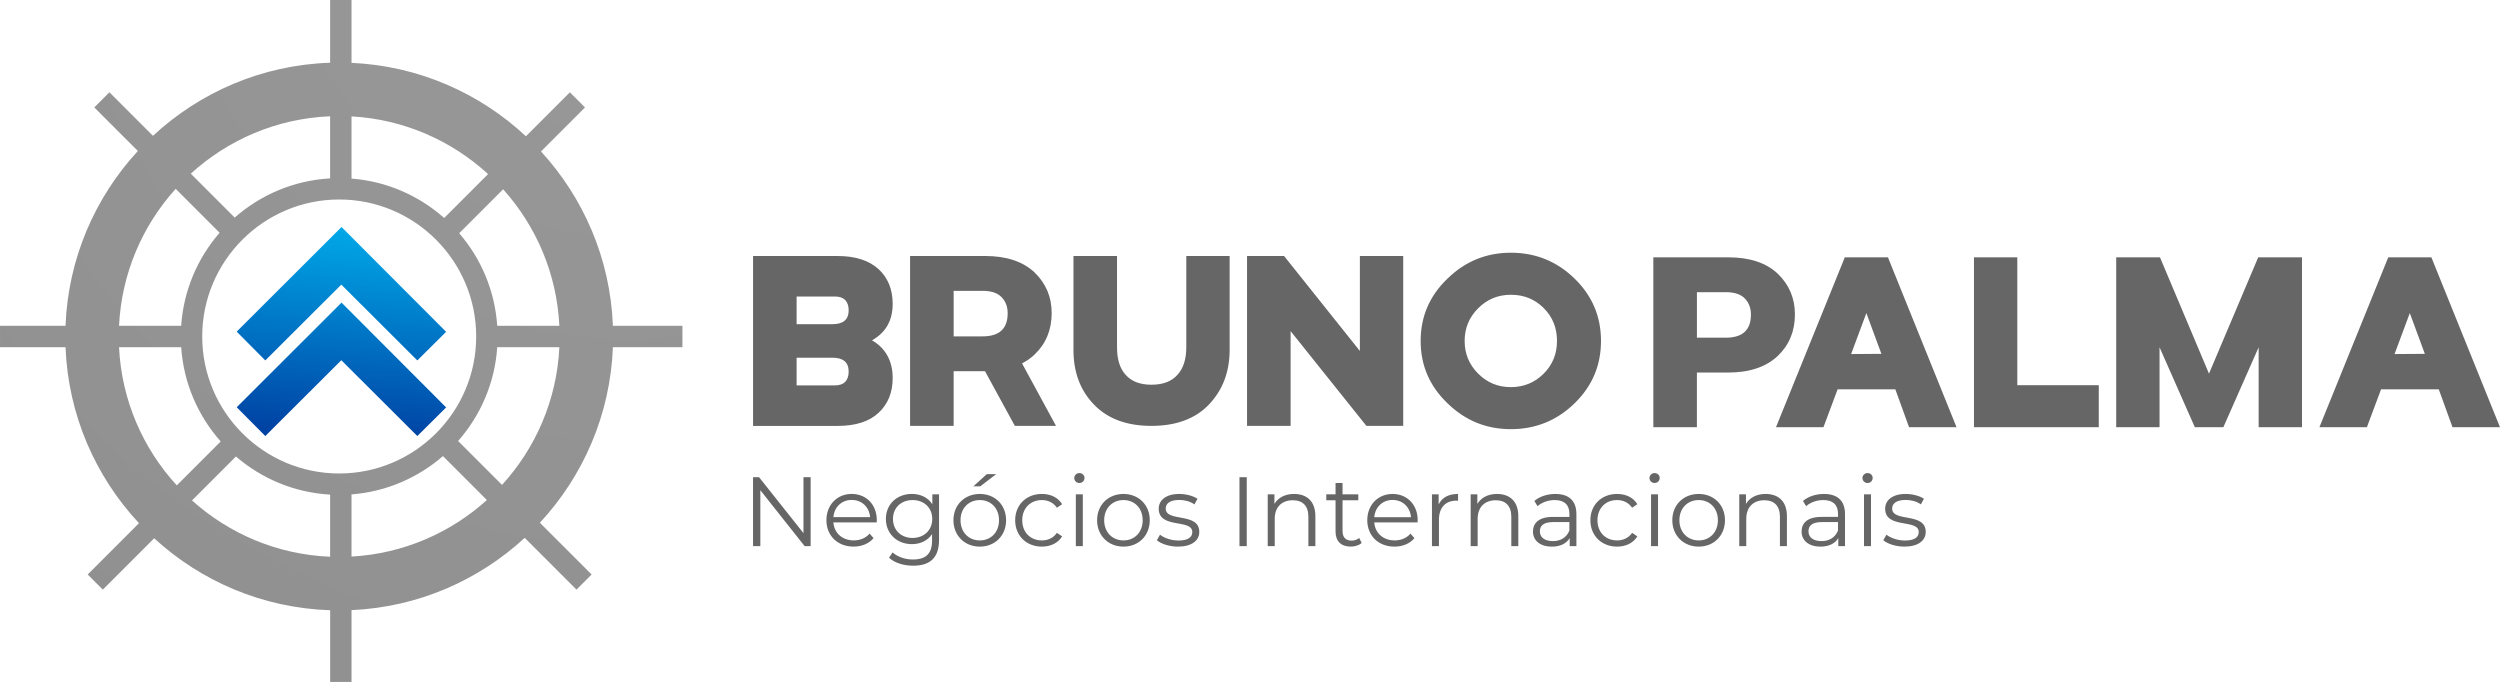 <?xml version="1.0" encoding="UTF-8"?>
<!-- Creator: CorelDRAW -->
<svg xmlns="http://www.w3.org/2000/svg" xmlns:xlink="http://www.w3.org/1999/xlink" xmlns:xodm="http://www.corel.com/coreldraw/odm/2003" xml:space="preserve" width="122.068mm" height="33.296mm" version="1.1" style="shape-rendering:geometricPrecision; text-rendering:geometricPrecision; image-rendering:optimizeQuality; fill-rule:evenodd; clip-rule:evenodd" viewBox="0 0 1776.46 484.56">
 <defs>
  <style type="text/css">
   <![CDATA[
    .fil0 {fill:#666666;fill-rule:nonzero}
    .fil2 {fill:url(#id0)}
    .fil1 {fill:url(#id1)}
   ]]>
  </style>
  <linearGradient id="id0" gradientUnits="userSpaceOnUse" x1="246.81" y1="331.37" x2="263.63" y2="112.41">
   <stop offset="0" style="stop-opacity:1; stop-color:#003399"></stop>
   <stop offset="1" style="stop-opacity:1; stop-color:#00CCFF"></stop>
  </linearGradient>
  <radialGradient id="id1" gradientUnits="userSpaceOnUse" gradientTransform="matrix(-3.45916E+000 3.472 -3.47149E+000 -3.45957E+000 1687 -1938)" cx="446.13" cy="-87.22" r="1889.17" fx="446.13" fy="-87.22">
   <stop offset="0" style="stop-opacity:1; stop-color:#999999"></stop>
   <stop offset="1" style="stop-opacity:1; stop-color:#1A1A1A"></stop>
  </radialGradient>
 </defs>
 <g id="Camada_x0020_1">
  <g id="_105554430612960">
   <path class="fil0" d="M535.11 181.92l60.05 0c12.59,0 22.29,3.1 29.1,9.29 6.71,6.19 10.06,14.45 10.06,24.76 0,11.76 -4.9,20.38 -14.7,25.85 4.85,2.79 8.51,6.45 10.99,10.99 2.48,4.54 3.71,9.8 3.71,15.79 0,10.32 -3.35,18.57 -10.06,24.76 -6.6,6.19 -16.3,9.29 -29.1,9.29l-60.05 0 0 -120.72zm56.49 48.44c7.64,0 11.45,-3.3 11.45,-9.9 0,-3.1 -0.83,-5.52 -2.48,-7.28 -1.65,-1.65 -4.07,-2.48 -7.27,-2.48l-27.24 0 0 19.66 25.54 0zm1.7 43.49c3.2,0 5.62,-0.83 7.27,-2.48 1.65,-1.76 2.48,-4.18 2.48,-7.28 0,-6.6 -3.82,-9.9 -11.45,-9.9l-25.54 0 0 19.66 27.24 0zm53.4 -91.94l53.24 0c15.17,0 26.88,3.87 35.13,11.61 8.15,7.84 12.23,17.49 12.23,28.94 0,11.97 -4.08,21.82 -12.23,29.56 -2.48,2.37 -5.42,4.44 -8.82,6.19l24.14 44.42 -29.25 0 -21.2 -38.85 -22.29 0 0 38.85 -30.96 0 0 -120.72zm51.54 57.11c11.87,0 17.8,-5.47 17.8,-16.41 0,-4.64 -1.44,-8.46 -4.33,-11.45 -2.89,-2.99 -7.38,-4.49 -13.46,-4.49l-20.59 0 0 32.35 20.59 0zm119.95 63.61c-17.54,0 -31.16,-5.06 -40.86,-15.17 -9.7,-10.01 -14.55,-22.96 -14.55,-38.85l0 -66.71 30.96 0 0 64.85c0,8.67 2.06,15.22 6.19,19.66 4.13,4.64 10.21,6.97 18.26,6.97 8.15,0 14.29,-2.32 18.42,-6.97 4.23,-4.54 6.35,-11.09 6.35,-19.66l0 -64.85 30.8 0 0 66.71c0,15.58 -4.9,28.53 -14.7,38.85 -9.7,10.11 -23.32,15.17 -40.86,15.17zm67.95 -120.72l26.31 0 53.86 67.48 0 -67.48 30.8 0 0 120.72 -26.16 0 -53.86 -67.33 0 67.33 -30.96 0 0 -120.72zm187.43 123.05c-17.44,0 -32.45,-6.14 -45.04,-18.42 -12.69,-12.18 -19.04,-26.93 -19.04,-44.27 0,-17.33 6.35,-32.09 19.04,-44.27 12.59,-12.28 27.6,-18.42 45.04,-18.42 17.65,0 32.76,6.14 45.35,18.42 12.49,12.18 18.73,26.93 18.73,44.27 0,17.34 -6.24,32.09 -18.73,44.27 -12.59,12.28 -27.7,18.42 -45.35,18.42zm0 -29.87c9.18,0 16.97,-3.2 23.37,-9.6 6.29,-6.29 9.44,-14.03 9.44,-23.22 0,-9.29 -3.15,-17.08 -9.44,-23.37 -6.29,-6.29 -14.09,-9.44 -23.37,-9.44 -9.08,0 -16.82,3.2 -23.22,9.6 -6.4,6.4 -9.6,14.14 -9.6,23.22 0,9.08 3.2,16.82 9.6,23.22 6.4,6.4 14.14,9.6 23.22,9.6z"></path>
   <path class="fil0" d="M1174.84 182.85l53.24 0c15.17,0 26.88,3.87 35.13,11.61 8.15,7.84 12.23,17.49 12.23,28.94 0,11.97 -4.08,21.82 -12.23,29.56 -8.36,7.84 -20.07,11.76 -35.13,11.76l-22.29 0 0 38.85 -30.96 0 0 -120.72zm51.54 57.11c11.87,0 17.8,-5.47 17.8,-16.41 0,-4.64 -1.44,-8.46 -4.33,-11.45 -2.89,-2.99 -7.38,-4.49 -13.46,-4.49l-20.59 0 0 32.35 20.59 0zm89 11.61l21.51 -0.15 -21.51 0.15zm-4.49 -68.72l30.65 0 48.75 120.72 -33.74 0 -9.75 -26.93 -41.02 0 -10.06 26.93 -33.74 0 48.91 -120.72zm26 68.57l-10.68 -28.94 -10.83 29.1 21.51 -0.15zm65.78 -68.57l30.8 0 0 90.85 57.89 0 0 29.87 -88.69 0 0 -120.72zm101.07 0l31.11 0 34.82 82.65 34.98 -82.65 31.11 0 0 120.72 -30.8 0 0 -56.8 -25.07 56.8 -20.28 0 -25.07 -56.8 0 56.8 -30.8 0 0 -120.72zm197.8 68.72l21.51 -0.15 -21.51 0.15zm-4.49 -68.72l30.65 0 48.75 120.72 -33.74 0 -9.75 -26.93 -41.02 0 -10.06 26.93 -33.74 0 48.91 -120.72zm26 68.57l-10.68 -28.94 -10.83 29.1 21.51 -0.15z"></path>
  </g>
  <path class="fil0" d="M570.93 339.09l0 39.74 -31.56 -39.74 -4.27 0 0 48.98 5.18 0 0 -39.74 31.48 39.74 4.27 0 0 -48.98 -5.11 0zm52.12 30.57c0,-11.05 -7.49,-18.68 -17.84,-18.68 -10.35,0 -17.98,7.77 -17.98,18.68 0,10.91 7.84,18.75 19.31,18.75 5.81,0 10.91,-2.1 14.2,-6.02l-2.8 -3.22c-2.8,3.22 -6.79,4.83 -11.26,4.83 -8.05,0 -13.92,-5.11 -14.48,-12.8l30.78 0c0,-0.56 0.07,-1.12 0.07,-1.54zm-17.84 -14.41c7.21,0 12.45,5.04 13.08,12.24l-26.1 0c0.63,-7.21 5.88,-12.24 13.01,-12.24zm57.3 -3.99l0 7.07c-3.08,-4.83 -8.4,-7.35 -14.55,-7.35 -10.5,0 -18.47,7.21 -18.47,17.77 0,10.56 7.98,17.91 18.47,17.91 6.02,0 11.26,-2.45 14.34,-7.14l0 4.69c0,9.1 -4.27,13.36 -13.57,13.36 -5.67,0 -10.98,-1.89 -14.48,-5.04l-2.52 3.78c3.85,3.64 10.42,5.67 17.14,5.67 12.17,0 18.4,-5.74 18.4,-18.4l0 -32.32 -4.76 0zm-14.06 31c-8.12,0 -13.92,-5.53 -13.92,-13.5 0,-7.98 5.81,-13.43 13.92,-13.43 8.12,0 13.99,5.46 13.99,13.43 0,7.98 -5.88,13.5 -13.99,13.5zm43.17 -36.66l4.9 0 11.33 -8.68 -6.65 0 -9.58 8.68zm4.62 42.82c10.78,0 18.68,-7.84 18.68,-18.75 0,-10.91 -7.91,-18.68 -18.68,-18.68 -10.78,0 -18.75,7.77 -18.75,18.68 0,10.91 7.98,18.75 18.75,18.75zm0 -4.41c-7.84,0 -13.71,-5.74 -13.71,-14.34 0,-8.61 5.88,-14.34 13.71,-14.34 7.84,0 13.64,5.74 13.64,14.34 0,8.61 -5.81,14.34 -13.64,14.34zm44.08 4.41c6.23,0 11.48,-2.52 14.41,-7.28l-3.71 -2.52c-2.52,3.71 -6.44,5.39 -10.71,5.39 -8.05,0 -13.92,-5.67 -13.92,-14.34 0,-8.61 5.88,-14.34 13.92,-14.34 4.27,0 8.19,1.75 10.71,5.46l3.71 -2.52c-2.94,-4.83 -8.19,-7.28 -14.41,-7.28 -10.98,0 -18.96,7.7 -18.96,18.68 0,10.98 7.98,18.75 18.96,18.75zm26.66 -45.2c2.1,0 3.64,-1.61 3.64,-3.64 0,-1.89 -1.61,-3.43 -3.64,-3.43 -2.03,0 -3.64,1.61 -3.64,3.5 0,1.96 1.61,3.57 3.64,3.57zm-2.52 44.85l4.97 0 0 -36.8 -4.97 0 0 36.8zm33.86 0.35c10.78,0 18.68,-7.84 18.68,-18.75 0,-10.91 -7.91,-18.68 -18.68,-18.68 -10.78,0 -18.75,7.77 -18.75,18.68 0,10.91 7.98,18.75 18.75,18.75zm0 -4.41c-7.84,0 -13.71,-5.74 -13.71,-14.34 0,-8.61 5.88,-14.34 13.71,-14.34 7.84,0 13.64,5.74 13.64,14.34 0,8.61 -5.81,14.34 -13.64,14.34zm38.69 4.41c9.59,0 15.18,-4.13 15.18,-10.49 0,-14.13 -23.86,-6.65 -23.86,-16.58 0,-3.5 2.94,-6.09 9.58,-6.09 3.78,0 7.63,0.91 10.84,3.15l2.17 -3.99c-3.08,-2.1 -8.26,-3.43 -13.01,-3.43 -9.38,0 -14.55,4.48 -14.55,10.49 0,14.55 23.86,7 23.86,16.58 0,3.64 -2.87,6.02 -9.86,6.02 -5.18,0 -10.14,-1.82 -13.08,-4.13l-2.24 3.92c3.01,2.59 8.89,4.55 14.97,4.55zm43.73 -0.35l5.18 0 0 -48.98 -5.18 0 0 48.98zm38.83 -37.08c-6.37,0 -11.33,2.59 -13.99,7.07l0 -6.79 -4.76 0 0 36.8 4.97 0 0 -19.31c0,-8.4 4.97,-13.29 12.87,-13.29 7,0 11.05,3.99 11.05,11.75l0 20.85 4.97 0 0 -21.34c0,-10.57 -6.16,-15.74 -15.11,-15.74zm46.25 31.27c-1.4,1.26 -3.43,1.89 -5.46,1.89 -4.13,0 -6.37,-2.38 -6.37,-6.72l0 -21.97 11.19 0 0 -4.2 -11.19 0 0 -8.05 -4.97 0 0 8.05 -6.58 0 0 4.2 6.58 0 0 22.25c0,6.79 3.85,10.7 10.78,10.7 2.87,0 5.81,-0.84 7.77,-2.59l-1.75 -3.57zm41.56 -12.59c0,-11.05 -7.49,-18.68 -17.84,-18.68 -10.35,0 -17.98,7.77 -17.98,18.68 0,10.91 7.84,18.75 19.31,18.75 5.81,0 10.91,-2.1 14.2,-6.02l-2.8 -3.22c-2.8,3.22 -6.79,4.83 -11.26,4.83 -8.05,0 -13.92,-5.11 -14.48,-12.8l30.78 0c0,-0.56 0.07,-1.12 0.07,-1.54zm-17.84 -14.41c7.21,0 12.45,5.04 13.08,12.24l-26.1 0c0.63,-7.21 5.88,-12.24 13.01,-12.24zm32.74 3.22l0 -7.21 -4.76 0 0 36.8 4.97 0 0 -18.75c0,-8.68 4.69,-13.57 12.38,-13.57 0.35,0 0.77,0.07 1.19,0.07l0 -4.83c-6.79,0 -11.48,2.59 -13.78,7.49zm41.49 -7.49c-6.37,0 -11.33,2.59 -13.99,7.07l0 -6.79 -4.76 0 0 36.8 4.97 0 0 -19.31c0,-8.4 4.97,-13.29 12.87,-13.29 7,0 11.05,3.99 11.05,11.75l0 20.85 4.97 0 0 -21.34c0,-10.57 -6.16,-15.74 -15.11,-15.74zm41.49 0c-5.81,0 -11.27,1.82 -14.97,4.97l2.24 3.71c3.01,-2.66 7.49,-4.34 12.24,-4.34 6.86,0 10.42,3.43 10.42,9.73l0 2.24 -11.68 0c-10.57,0 -14.2,4.76 -14.2,10.43 0,6.37 5.11,10.7 13.43,10.7 6.09,0 10.42,-2.31 12.66,-6.09l0 5.74 4.76 0 0 -22.81c0,-9.51 -5.39,-14.27 -14.9,-14.27zm-1.75 33.51c-5.88,0 -9.31,-2.66 -9.31,-6.93 0,-3.78 2.31,-6.58 9.44,-6.58l11.54 0 0 6.02c-1.96,4.83 -6.09,7.49 -11.68,7.49zm45.55 3.92c6.23,0 11.48,-2.52 14.41,-7.28l-3.71 -2.52c-2.52,3.71 -6.44,5.39 -10.71,5.39 -8.05,0 -13.92,-5.67 -13.92,-14.34 0,-8.61 5.88,-14.34 13.92,-14.34 4.27,0 8.19,1.75 10.71,5.46l3.71 -2.52c-2.94,-4.83 -8.19,-7.28 -14.41,-7.28 -10.98,0 -18.96,7.7 -18.96,18.68 0,10.98 7.98,18.75 18.96,18.75zm26.66 -45.2c2.1,0 3.64,-1.61 3.64,-3.64 0,-1.89 -1.61,-3.43 -3.64,-3.43 -2.03,0 -3.64,1.61 -3.64,3.5 0,1.96 1.61,3.57 3.64,3.57zm-2.52 44.85l4.97 0 0 -36.8 -4.97 0 0 36.8zm33.86 0.35c10.78,0 18.68,-7.84 18.68,-18.75 0,-10.91 -7.91,-18.68 -18.68,-18.68 -10.78,0 -18.75,7.77 -18.75,18.68 0,10.91 7.98,18.75 18.75,18.75zm0 -4.41c-7.84,0 -13.71,-5.74 -13.71,-14.34 0,-8.61 5.88,-14.34 13.71,-14.34 7.84,0 13.64,5.74 13.64,14.34 0,8.61 -5.81,14.34 -13.64,14.34zm47.58 -33.02c-6.37,0 -11.33,2.59 -13.99,7.07l0 -6.79 -4.76 0 0 36.8 4.97 0 0 -19.31c0,-8.4 4.97,-13.29 12.87,-13.29 7,0 11.05,3.99 11.05,11.75l0 20.85 4.97 0 0 -21.34c0,-10.57 -6.16,-15.74 -15.11,-15.74zm41.49 0c-5.81,0 -11.27,1.82 -14.97,4.97l2.24 3.71c3.01,-2.66 7.49,-4.34 12.24,-4.34 6.86,0 10.42,3.43 10.42,9.73l0 2.24 -11.68 0c-10.57,0 -14.2,4.76 -14.2,10.43 0,6.37 5.11,10.7 13.43,10.7 6.09,0 10.42,-2.31 12.66,-6.09l0 5.74 4.76 0 0 -22.81c0,-9.51 -5.39,-14.27 -14.9,-14.27zm-1.75 33.51c-5.88,0 -9.31,-2.66 -9.31,-6.93 0,-3.78 2.31,-6.58 9.44,-6.58l11.54 0 0 6.02c-1.96,4.83 -6.09,7.49 -11.68,7.49zm32.67 -41.28c2.1,0 3.64,-1.61 3.64,-3.64 0,-1.89 -1.61,-3.43 -3.64,-3.43 -2.03,0 -3.64,1.61 -3.64,3.5 0,1.96 1.61,3.57 3.64,3.57zm-2.52 44.85l4.97 0 0 -36.8 -4.97 0 0 36.8zm28.68 0.35c9.59,0 15.18,-4.13 15.18,-10.49 0,-14.13 -23.86,-6.65 -23.86,-16.58 0,-3.5 2.94,-6.09 9.58,-6.09 3.78,0 7.63,0.91 10.84,3.15l2.17 -3.99c-3.08,-2.1 -8.26,-3.43 -13.01,-3.43 -9.38,0 -14.55,4.48 -14.55,10.49 0,14.55 23.86,7 23.86,16.58 0,3.64 -2.87,6.02 -9.86,6.02 -5.18,0 -10.14,-1.82 -13.08,-4.13l-2.24 3.92c3.01,2.59 8.89,4.55 14.97,4.55z"></path>
  <g id="_105553624201856">
   <path class="fil1" d="M136.44 355.59l31.21 -31.21c18.19,15.68 41.44,25.64 66.92,27.09l0 44.13c-37.63,-1.53 -71.88,-16.4 -98.14,-40zm-51.85 -108.88l44.15 0c1.72,25.61 12.03,48.89 28.08,66.99l-31.2 31.2c-23.99,-26.14 -39.23,-60.43 -41.04,-98.18zm40.25 -112.53l31.21 31.21c-15.61,17.97 -25.62,40.92 -27.31,66.11l-44.15 0c1.79,-37.34 16.72,-71.29 40.25,-97.32zm109.73 -51.56l0 44.13c-25.9,1.47 -49.48,11.74 -67.8,27.86l-31.2 -31.2c26.37,-24.05 60.96,-39.23 99.01,-40.78zm6.46 59.14c53.68,0 97.34,43.67 97.34,97.35 0,53.67 -43.67,97.34 -97.34,97.34 -53.68,0 -97.34,-43.67 -97.34,-97.34 0,-53.68 43.67,-97.34 97.34,-97.35zm8.75 -59.04c37.3,2.06 71.16,17.24 97.04,40.98l-31.19 31.2c-17.83,-15.81 -40.69,-26.06 -65.84,-28.01l0 -44.17zm147.69 148.78l-44.15 0c-1.68,-25.04 -11.58,-47.86 -27.02,-65.78l31.21 -31.21c23.36,25.99 38.17,59.81 39.96,96.99zm-40.74 113.07l-31.2 -31.2c15.88,-18.05 26.08,-41.21 27.79,-66.66l44.15 0c-1.8,37.59 -16.93,71.76 -40.74,97.86zm-106.95 50.92l0 -44.17c24.74,-1.91 47.27,-11.86 64.97,-27.23l31.21 31.21c-25.77,23.29 -59.29,38.15 -96.18,40.19zm0 89.08l0 -51.02c47.36,-2.11 90.37,-21.21 123.07,-51.36l36.79 36.79 10.75 -10.75 -36.77 -36.77c30.67,-33.02 50.04,-76.67 51.9,-124.74l49.4 0 0 -15.21 -49.4 0c-1.84,-47.66 -20.89,-90.97 -51.1,-123.89l31.27 -31.27 -10.75 -10.75 -31.23 31.23c-32.8,-30.6 -76.15,-50.03 -123.92,-52.16l0 -44.66 -15.21 0 0 44.57c-48.52,1.59 -92.61,21.02 -125.89,51.94l-30.93 -30.93 -10.75 10.75 30.95 30.95c-30.39,32.96 -49.56,76.4 -51.4,124.21l-46.55 0 0 15.21 46.55 0c1.86,48.23 21.35,92.01 52.2,125.07l-36.45 36.45 10.75 10.75 36.49 -36.49c33.18,30.46 76.93,49.57 125.04,51.14l0 50.93 15.21 0z"></path>
   <path class="fil2" d="M316.94 289.44l-74.26 -74.41 -74.41 74.27 0 0.15 20.25 20.4 54.01 -53.87 54.01 53.87 20.4 -20.26 0 -0.14zm0 -53.72l-74.19 -74.34 -0.15 0 -74.34 74.19 0 0.15 20.25 20.4 54.01 -53.87 54.01 53.87 20.4 -20.26 0 -0.14z"></path>
  </g>
 </g>
</svg>
